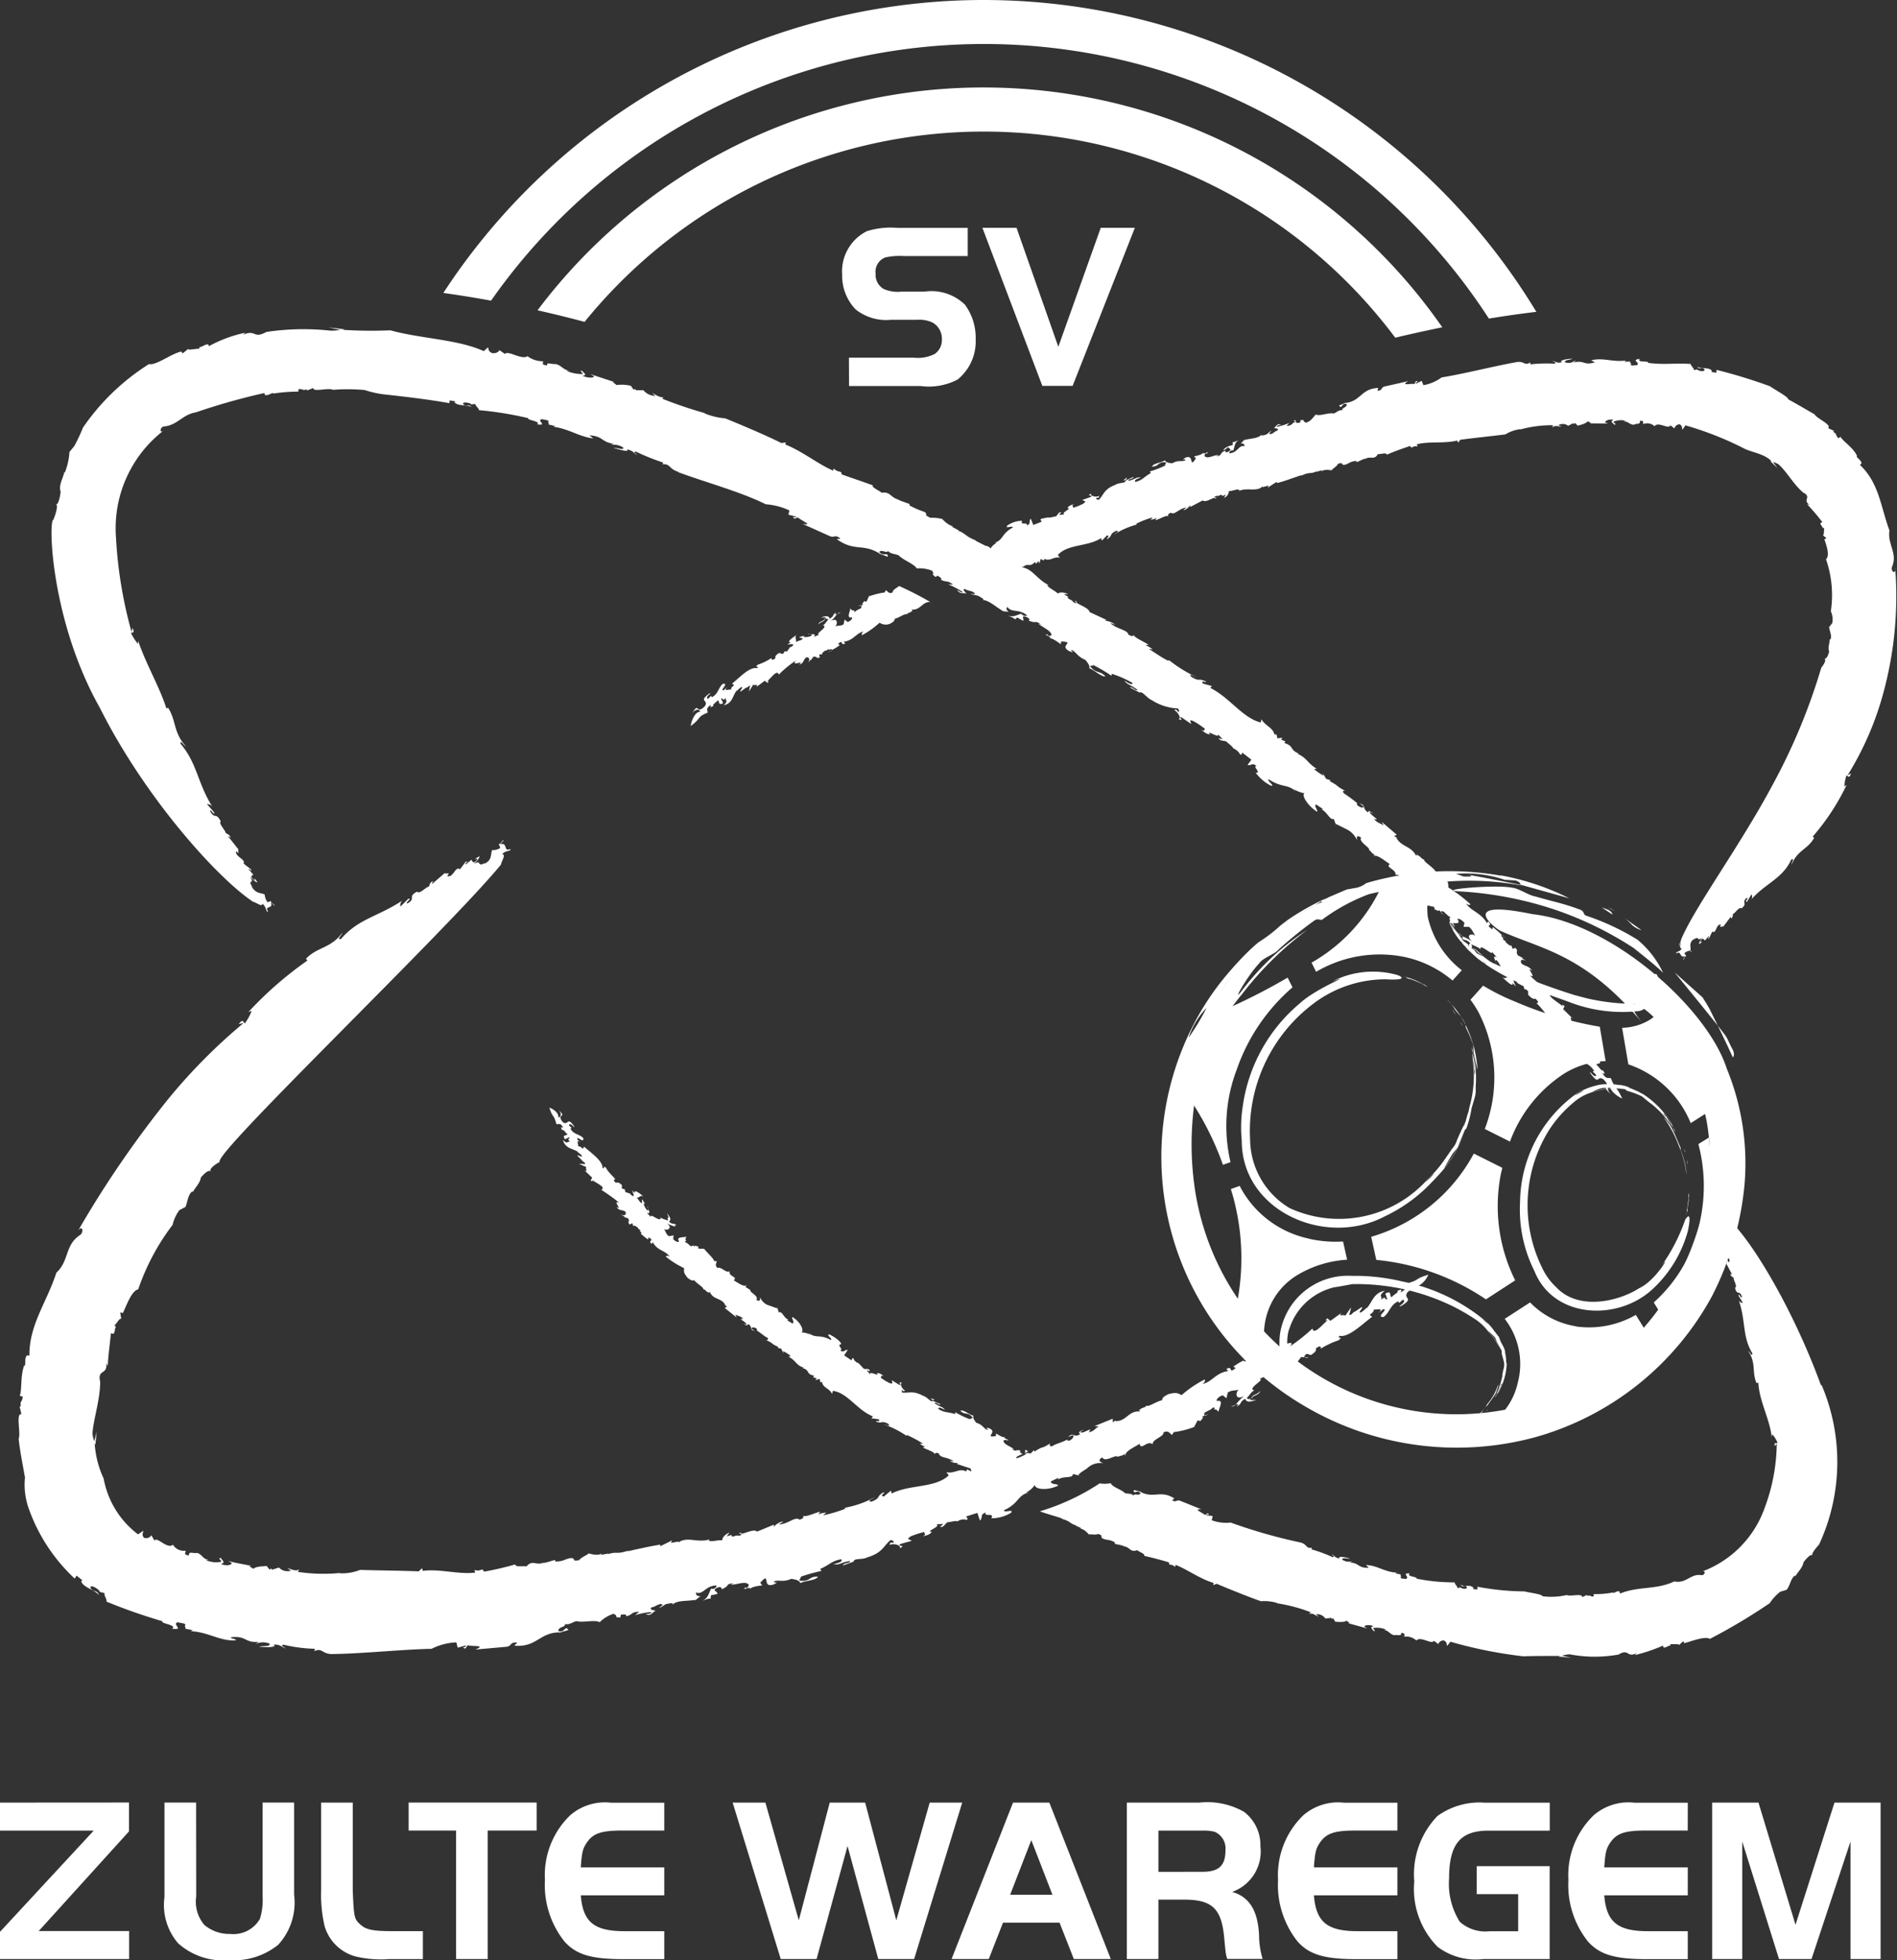 <?xml version="1.0" encoding="UTF-8"?>
<svg xmlns="http://www.w3.org/2000/svg" xmlns:xlink="http://www.w3.org/1999/xlink" width="88.223" height="91.126" viewBox="0 0 88.223 91.126">
  <rect x="0" y="0" width="88.223" height="91.126" fill="#333333" stroke="none"/>
  <defs>
    <clipPath id="clip-path">
      <rect id="Rectangle_45" data-name="Rectangle 45" width="87.59" height="91.126" fill="#fff"></rect>
    </clipPath>
  </defs>
  <g id="Group_2015" data-name="Group 2015" transform="translate(-10)">
    <path id="Path_33" data-name="Path 33" d="M0,421.045v1.3H4.36L0,427.052v1.264H6.006v-1.3H1.8l4.2-4.634v-1.341Z" transform="translate(10 -337.245)" fill="#fff"></path>
    <g id="Group_59" data-name="Group 59" transform="translate(10.633)">
      <g id="Group_58" data-name="Group 58" clip-path="url(#clip-path)">
        <path id="Path_34" data-name="Path 34" d="M36.747,425.406a1.66,1.66,0,0,0,.383,1.33,1.8,1.8,0,0,0,1.191.414,1.422,1.422,0,0,0,1.389-.7,2.979,2.979,0,0,0,.124-1.047v-4.361H41.3v4.285a2.886,2.886,0,0,1-.746,2.332,3.273,3.273,0,0,1-2.269.709,3.129,3.129,0,0,1-2.382-.786,2.729,2.729,0,0,1-.632-2.147v-4.393h1.471Z" transform="translate(-28.255 -337.245)" fill="#fff"></path>
        <path id="Path_35" data-name="Path 35" d="M73.329,421.044v4.077c.052,1.265.072,1.331.342,1.581s.58.317,1.512.317h1.408v1.3H75.028a5.112,5.112,0,0,1-1.554-.119,2.065,2.065,0,0,1-1.45-1.4,6.383,6.383,0,0,1-.165-1.68v-4.077Z" transform="translate(-57.557 -337.244)" fill="#fff"></path>
        <path id="Path_36" data-name="Path 36" d="M92.305,422.343v-1.3H98.26v1.3H95.981v5.973h-1.47v-5.973Z" transform="translate(-73.934 -337.245)" fill="#fff"></path>
        <path id="Path_37" data-name="Path 37" d="M129.7,422.343h-1.916c-.994,0-1.366.119-1.667.533-.208.3-.248.458-.3,1.178H129.7v1.3h-3.883c.1,1.243.621,1.668,2.03,1.668H129.7v1.3h-1.916c-1.469,0-2.174-.207-2.723-.817a4.215,4.215,0,0,1-.911-2.867,3.867,3.867,0,0,1,1.17-3,2.47,2.47,0,0,1,1.9-.589H129.7Z" transform="translate(-99.44 -337.245)" fill="#fff"></path>
        <path id="Path_38" data-name="Path 38" d="M171.092,426.516l1.439-5.472h1.647l1.449,5.472,1.553-5.472h1.512l-2.236,7.271h-1.668l-1.429-5.254-1.44,5.254h-1.667l-2.236-7.271h1.523Z" transform="translate(-134.576 -337.244)" fill="#fff"></path>
        <path id="Path_39" data-name="Path 39" d="M221.892,425.329h1.968l-.984-2.541Zm.134-4.285h1.689l2.858,7.271h-1.719l-.664-1.69h-2.63l-.662,1.69h-1.73Z" transform="translate(-175.547 -337.244)" fill="#fff"></path>
        <path id="Path_40" data-name="Path 40" d="M263.649,424.26c.757,0,1.057-.294,1.057-1a.839.839,0,0,0-.508-.861,2.143,2.143,0,0,0-.549-.054h-2.061v1.918Zm-2.061,4.055h-1.47v-7.271h3.377a3.442,3.442,0,0,1,2.07.426,1.932,1.932,0,0,1,.766,1.6,1.993,1.993,0,0,1-1.315,2.125c.808.23,1.2.883,1.253,2.017a3.82,3.82,0,0,0,.166,1.1h-1.647a1.764,1.764,0,0,1-.082-.392c-.021-.2-.052-.5-.063-.643-.134-1.32-.569-1.723-1.874-1.723h-1.181Z" transform="translate(-208.347 -337.244)" fill="#fff"></path>
        <path id="Path_41" data-name="Path 41" d="M301,422.343h-1.915c-.994,0-1.367.119-1.668.533-.208.3-.248.458-.3,1.178H301v1.3h-3.883c.1,1.243.621,1.668,2.03,1.668H301v1.3h-1.915c-1.471,0-2.175-.207-2.724-.817a4.22,4.22,0,0,1-.911-2.867,3.867,3.867,0,0,1,1.17-3,2.47,2.47,0,0,1,1.9-.589H301Z" transform="translate(-236.645 -337.245)" fill="#fff"></path>
        <path id="Path_42" data-name="Path 42" d="M333.587,424v4.317H330.5a2.946,2.946,0,0,1-2.122-.566,3.816,3.816,0,0,1-1.088-3.041,3.9,3.9,0,0,1,1.077-3.042,3.333,3.333,0,0,1,2.2-.621h3.024v1.3h-2.848c-1.315,0-1.834.632-1.834,2.223a3.3,3.3,0,0,0,.5,2.017,1.79,1.79,0,0,0,1.387.437h1.326V425.3h-1.927V424Z" transform="translate(-262.15 -337.244)" fill="#fff"></path>
        <path id="Path_43" data-name="Path 43" d="M368.849,422.343h-1.916c-.994,0-1.367.119-1.667.533-.207.3-.248.458-.3,1.178h3.884v1.3h-3.884c.1,1.243.621,1.668,2.03,1.668h1.854v1.3h-1.916c-1.47,0-2.175-.207-2.723-.817a4.215,4.215,0,0,1-.912-2.867,3.867,3.867,0,0,1,1.171-3,2.467,2.467,0,0,1,1.895-.589h2.486Z" transform="translate(-290.991 -337.245)" fill="#fff"></path>
        <path id="Path_44" data-name="Path 44" d="M400.786,426.725l1.812-5.68h2.145v7.271h-1.4v-5.461l-1.812,5.461h-1.513l-1.708-5.461v5.461h-1.4v-7.271h2.154Z" transform="translate(-317.916 -337.245)" fill="#fff"></path>
        <path id="Path_45" data-name="Path 45" d="M142.429,20.433a25.967,25.967,0,0,0-20,10.349c.712.161,1.44.338,2.189.538a23.9,23.9,0,0,1,37.7.736q1.092-.26,2.188-.484a25.992,25.992,0,0,0-22.077-11.138" transform="translate(-98.063 -16.357)" fill="#fff"></path>
        <path id="Path_46" data-name="Path 46" d="M124.684.013a30.036,30.036,0,0,0-24.271,13.607c.717.1,1.455.217,2.22.358a27.983,27.983,0,0,1,46.405.834q1.111-.184,2.207-.314A30.06,30.06,0,0,0,124.684.013" transform="translate(-80.428 -0.001)" fill="#fff"></path>
        <path id="Path_47" data-name="Path 47" d="M193.915,59.254h3.013a1.747,1.747,0,0,0,.982-.176.791.791,0,0,0,.328-.672.862.862,0,0,0-.428-.782,1.452,1.452,0,0,0-.713-.132h-1.219a2.278,2.278,0,0,1-1.655-.485A2.252,2.252,0,0,1,193.6,55.4a2.089,2.089,0,0,1,1.15-2.027,3.731,3.731,0,0,1,1.417-.154h3.272v1.311h-2.955a3.068,3.068,0,0,0-.883.066.708.708,0,0,0-.445.749.762.762,0,0,0,.376.716,1.65,1.65,0,0,0,.833.122h1.061a2.241,2.241,0,0,1,1.883.606,2.588,2.588,0,0,1,.5,1.609,2.271,2.271,0,0,1-.843,1.873,2.884,2.884,0,0,1-1.725.3h-3.321Z" transform="translate(-155.067 -42.626)" fill="#fff"></path>
        <path id="Path_48" data-name="Path 48" d="M230.574,60.564h-1.409l-2.786-7.347h1.587l1.943,5.53,1.972-5.53h1.586Z" transform="translate(-181.323 -42.625)" fill="#fff"></path>
        <path id="Path_49" data-name="Path 49" d="M174.313,93.3l-.059.052Zm2.947-3.156.09-.075Zm2.3,1.194.088-.072Zm30.45-1.323v0l-.018-.01Zm-31.479-.722-.179.142.141-.035Zm.524,2.188-.061.006Zm7.285-4.858c-.106.057,0,.059.066.072Zm27.925,6.884c.034.3-.2.191-.164-.036.293-.662-.213-1.045-.11-1.715-.407-1.084-.475-2.2-1.372-3.045l.077-.073c-.048-.174-.133-.174-.235-.321l.026-.014c-.172-.4-.656-.678-.77-.9l-.1.068c-.173-.177-.021-.16-.244-.3l.048-.037-.283-.137c.182-.162-.534-.445-.631-.639-.285-.16-.806-.473-1.217-.691-.025-.134-.546-.4-.858-.615a24.932,24.932,0,0,0-2.48-.76l-.016.134-.223-.039.018-.056c-.141-.185-.521-.062-.682-.193.092.144.151.053.28.083.17.1-.029.19-.262.075l.01-.028-.179.035c0-.11-.144-.185-.148-.286-.738-.053-1.252.051-1.994-.053.083-.114-.536.013-.376-.185-.452.062.068.167-.145.3-.123-.008-.256.045-.274-.032.059-.046-.1-.127,0-.142l-.3.007.071-.055c-.611.087-1.078-.153-1.615-.007l.176.089c-.536.168-.482-.115-.985.009l.1-.1c-.163.075-.227.166-.5.095-.057-.118.222-.108.346-.167-.186-.006-.648.06-.5.161-.217.058-.3-.04-.424-.061,0,.029.21.061.087.128a6.819,6.819,0,0,0-1.128.031v-.09c-.276.184-.276-.091-.672-.008-1.063.191-2.415.538-3.455.707a1.987,1.987,0,0,1-.846.359l-.079-.2-.256.126c-.126-.037.2-.085-.012-.118l-.076.149c-.037-.068-.713.109-.285-.142l-1.063.238c-.239.046-.1.2-.369.206l.043-.129c-.814.031-.8.617-1.537.7l.054-.042c-.109.087-.343.138-.338.167.146.181.1-.143.349-.079.028.177-.247.163-.2.289-.185-.018-.256.1-.4.152-.279-.047-.612.13-.835.051-.106.089-.194.294-.451.375-.222-.08.008-.14-.261-.117l-.012.11c-.212.044-.189.008-.194-.041-.222.058-.145.187-.443.2l.129-.141a2.437,2.437,0,0,1-.574.178c-.01-.059.105-.088.194-.095-.2-.1-.247.139-.338.15.039.035.243,0,.174.121-.148.025-.259.227-.4.142l.126-.143c-.272.169-.12.172-.469.24V87.3c-.174.192-.489.167-.808.255l.053-.045c-.119.072-.16.183-.23.2.2,0,.157.045.2.135-.289-.087-.3.3-.72.325a.139.139,0,0,1,.185-.129c.08-.207.05-.354.262-.506-.134.084-.3.163-.285.081l0,.168-.228.066c-.007.11.232.1.047.233-.214.128-.175-.116-.189-.035-.3.168-.076.209-.4.262l.109-.066c-.24.013-.528.211-.654.048.018-.054,0-.109.093-.122l.006.028c.2-.215-.189.105-.17-.086.05.093-.264.175-.411.2l.082.1c-.345.5-.05-.23-.494-.033-.264.174.121-.006-.029.134-.2.047-.312-.03-.58.123-.095-.016-.279-.017-.337-.139-.156.114-.549.135-.6.292.336,0,.248-.238.654-.2l-.053.158a4.951,4.951,0,0,1-.707.269l.057.072c-.324.17-.378.329-.722.412-.086-.1.116-.148.254-.209-.247-.013-.227.073-.572.159-.054-.092.226-.076.228-.185l-.354.167-.007-.019c.009.182-.285.091-.49.227-.528.2-.524.451-.764.695-.1-.013-.135-.047-.118-.1.158.022.113-.025.141-.086-.17.086-.452-.009-.378-.113-.266.155.135.046-.018.164l-.391.138c.08.065.223.031.047.172a2.672,2.672,0,0,1-.468.191c.014-.053-.119-.1.046-.16-.118.013-.285.077-.316.183.27-.022-.364.233-.134.288l-.268.022c.054-.021.038-.077.124-.095-.118-.1-.18.116-.26.163-.094.008-.318.086-.356.046l-.319.063c-.1.071.025.086.008.141l-.386.149-.115-.29c-.118.127.035.226-.186.313.068-.186-.331.02-.218-.218a1.236,1.236,0,0,0-.7.232c-.078.159.238-.03.27.084-.536.275-.437.589-.863.71l.117-.016c-.225.169-.2.147-.306.3.006-.1-.168-.166-.4-.149.636.376,1.353.784,1.8,1.033l.131-.094-.037.079c.281-.272.315.035.589-.267l.038.085.133-.119.034.114.057-.216.144.071.037-.078c.253.137.42-.119.711-.053l-.094-.123c.456-.517,1.374-.376,2.015-.785l.032.116.237-.242c.189.027-.055.13.013.168.285-.18.068-.211.413-.382.211,0-.034.107-.1.178a3.722,3.722,0,0,1,1.048-.465l-.007-.045a4.211,4.211,0,0,1,.766-.293l-.105.117c.093-.027.229-.035.285-.114l-.058.129c.2-.049.532-.27.617-.174-.04-.034-.062-.121.106-.174.152.137.423-.235.719-.239l-.152.113c.148,0,.237-.125.337-.221l-.011.082.584-.308c.152.14.577-.224.577-.085.224-.068-.209-.014.063-.127.1.046.243-.12.268-.005l-.025.023.192-.074-.087.151a.361.361,0,0,0,.23-.319c.18.008.389-.119.494-.045l-.049.047c.436-.192.844.068,1.137-.233l-.02.053.281-.078-.041.1.421-.273.011.059c.311-.072.776-.251,1.167-.378l-.05.045c.4-.21.429-.064.725-.217l-.027.034.283-.084-.048.074c.177-.182.643-.011.485-.078.1-.089.289-.212.3-.291.307-.091.1.051.3.05.225-.05.238-.16.556-.186l.009.059c.14-.046.218-.11.413-.168l-.052.042c.293-.2.444.067.636-.249.147.011.395-.09.411.028.384-.168.691-.27,1.082-.406.105.174.085-.032.349.023l-.037-.1c.564-.149,1.268-.024,1.884-.176l.039.1.1-.135c.683-.091,1.562-.181,2.1-.25a1.719,1.719,0,0,1,.706-.244l-.027.018a5.615,5.615,0,0,1,1.533-.2l-.031.106c.116-.127.312-.035.425-.043l-.141-.066a.4.4,0,0,1,.452.031l.231-.122.047.042.039-.057.133.133c.058-.031.369-.077.463-.211.025.046.25.072.079.1l.871.008-.137-.043c-.019-.105.244-.182.377-.122-.176.078-.013.146.059.226.118-.054-.1-.1-.039-.151a.9.9,0,0,1,.538-.042l-.089.039c.2-.033.288.152.483.149.18-.079.308,0,.281-.179.259-.029.092.125.174.144a.487.487,0,0,1,.509.107c.161-.246.659.169.735-.046l.189.147a.246.246,0,0,1,.243-.191c.148.08.095.178.132.248l.137-.2a15.031,15.031,0,0,1,2.764,1.093c.349.164.923.235,1.239.574l-.057-.006.326.316-.2-.276a1.093,1.093,0,0,1,.26.113c.389.344.687.923,1.15,1.315.412.2-.059.342.288.56l-.11-.021a9.559,9.559,0,0,1,.712.836c-.252.042.113.257-.024.267h.109c-.029.112.008.338-.071.328l.174.148-.1.045c.079.236.277.757.077.931a5.094,5.094,0,0,1,.225,2.422.885.885,0,0,1,.066.547l-.147.187c.019.192.152.417.055.583l-.03-.024c.012.2-.1.37-.023.57-.046.212-.148.406-.25.318.2.062-.115.441-.115.438a28.051,28.051,0,0,1-2.288,5.491c-1.511,2.826-3.668,5.743-4.24,7.172.011.141-.114.388.042.392-.108.183-.3.135-.255.233.237-.168.14.245.414.119l-.1.152c.028.076.1-.239.169-.118l-.11-.165a.432.432,0,0,1,.283-.12c.034-.153-.105-.388.194-.56l-.051.076c.167-.2.2-.043.259-.064l-.039.044.218-.107c-.158.086-.225.4-.136.28.246-.2-.091.032.047-.163.089-.117.141-.021.182.023l.168-.205c.062.064-.118.13.02.107l.149-.314c.216.1.153-.346.409-.333-.11.223.071.031.1.106l.36-.475,0,.089c.119-.048.072-.178.11-.225.082,0,.276-.348.381-.244.329-.257-.042-.248.256-.494.105.018-.165.249.011.174l.2-.334a.215.215,0,0,1-.026.256c.7-.793,1.461-.972,1.879-1.877.167-.058.008.123.014.245.259-.681.757-.71,1.048-1.253l-.068-.055A10.564,10.564,0,0,0,212,103.583l-.109.078a2.117,2.117,0,0,1,.1-.515c.051-.005.131.185.207-.092l-.156.086a14.282,14.282,0,0,0,1.629-3.7,17.106,17.106,0,0,0,.588-5.936M186.4,86.7v0l.005,0Zm-3.162,1.152,0,0h0Zm0,0a.422.422,0,0,0-.233.18.4.4,0,0,0,.233-.18m26.942,2.705-.082-.085ZM178.488,89.4l0,.009V89.4Zm-17.737,9.806.072-.091Zm1.7-1.842.137.011Zm2.011-1.455.056-.055-.08.029Zm-.278.222c.064-.122.315-.157.278-.222-.1.07-.28.1-.278.222m.63,1.209v-.016l-.241.124Zm39.5,13.473a.7.7,0,0,0-.124.3ZM165.051,95.642l.172-.073a.24.24,0,0,0-.172.073m4.463-.464.013-.006-.016-.01Zm35.293,16.132-.046,0-.029.061ZM169.378,95.14l.039-.034-.006-.005Zm-2.867-.314.019-.005.024-.048Zm2.882.264a14.575,14.575,0,0,0-1.454-.747l-.01,0c-.117.1-.311.177-.291.291-.184.1-.246-.066-.32-.1l-.055.106a3.481,3.481,0,0,0-.734.182l-.117.25-.106-.031c-.012.055-.16.162-.033.165l-.109.047c.077.167-.124.121-.3.3l-.036-.091c-.1.053-.1-.055-.191-.078.1,0-.219.487.1.412.055.057-.082.19-.2.214l-.14-.111-.041.217c-.149.1-.267.048-.4.1.125-.081.142-.441-.2-.248a1.59,1.59,0,0,0,.292-.326c-.075.031-.118.036-.04-.085-.245.187-.042.138-.3.3-.056-.138-.153-.138-.408-.055h.225l-.013.053.143.031c-.053.027-.216.33-.3.274.374.056-.375.41-.14.438l-.242.11c.165-.22-.248-.058-.263-.165-.062.081.226,0,.144.108a.608.608,0,0,1-.364.056l.042-.056-.235.059c.005.083.256,0,.09.136l-.252.09c.037-.139-.094-.219.05-.334-.126.087-.533.345-.293.367l-.16.086c.13,0,.46-.067.158.132l-.012-.026-.16.224-.133-.01c.021.031.005.079-.076.124l-.153-.05c-.231.142-.171.2-.178.252-.124.09-.188.094-.173-.018a2.7,2.7,0,0,1-.646.315c-.2.2.066-.005-.016.167-.348-.1-.826.431-1.183.717.233.111-.088.091-.034.306.037-.121-.453.131-.169-.172l-.183.173c-.21.009.271-.33-.034-.306-.223.184-.213.49-.526.631-.016-.2-.166.2-.217.02.018-.1.1-.135.17-.207l-.065.013c-.521.394-.02.267-.194.575-.27.286-.317.129-.388.092-.066,0-.2.217-.247.353.109-.331.406-.312.4-.17-.265-.008-.432.542-.427.656.529-.393.261-.408.784-.618.007-.088-.115-.2.157-.363-.086.192.07.058.126.042-.106-.037.133-.167.18-.249.112.009,0,.275.258.122l-.1-.207c.113-.046.063.157.225-.036-.034.172.142.116-.1.347.429-.09.406-.461.618-.7l-.02.085c.02-.085.121-.151.188-.213.2-.074-.074.174,0,.193l.265-.192.016.01.166-.11a1.845,1.845,0,0,0-.051.281l.194-.322c.01.081.3-.055.131.127l.406-.3.118.1c.087-.087.074-.114-.058-.053.163-.061.508-.628.587-.33a4.792,4.792,0,0,1,.794-.652c-.247.306.453-.063.149.189.231-.06.189-.223.331-.336.176-.03.186.136.056.274l.15-.167.011.026.118-.167c.21-.027.109.109.3.029l-.027-.137.16,0c-.076-.028.018-.11.141-.191l.012.028.145-.109c-.117.156.156-.054.13.067a2.2,2.2,0,0,0,.37-.226l-.084-.056c.279-.243.077.111.337-.024l-.065-.082c.451-.048.587-.42.915-.468-.147.105-.05.19-.061.163a3.934,3.934,0,0,0,.809-.577.5.5,0,0,0,.485.049c.182-.1.2-.127.225-.235.206-.037.5-.282.562-.188,0-.1.171-.066.236-.18l.041.028-.061-.085c.408.047.482-.359.867-.354m-3.363.218.136-.057-.009-.023Z" transform="translate(-126.752 -67.097)" fill="#fff"></path>
        <path id="Path_50" data-name="Path 50" d="M399.846,283.876a.766.766,0,0,0-.238-.232Z" transform="translate(-320.075 -227.191)" fill="#fff"></path>
        <path id="Path_51" data-name="Path 51" d="M397.481,285.383l-.022-.078Z" transform="translate(-318.353 -228.521)" fill="#fff"></path>
        <path id="Path_52" data-name="Path 52" d="M397.57,285.7l.026.09.021-.042Z" transform="translate(-318.442 -228.837)" fill="#fff"></path>
        <path id="Path_53" data-name="Path 53" d="M399.075,283.113l-.133-.132Z" transform="translate(-319.541 -226.66)" fill="#fff"></path>
        <path id="Path_54" data-name="Path 54" d="M214.744,327.055l0,.006.006,0Z" transform="translate(-172.002 -261.962)" fill="#fff"></path>
        <path id="Path_55" data-name="Path 55" d="M219.59,329.5l.052.062Z" transform="translate(-175.885 -263.921)" fill="#fff"></path>
        <path id="Path_56" data-name="Path 56" d="M214.191,326.639l.112.083.1-.039Z" transform="translate(-171.561 -261.628)" fill="#fff"></path>
        <path id="Path_57" data-name="Path 57" d="M208.157,324.744l.113.023Z" transform="translate(-166.728 -260.111)" fill="#fff"></path>
        <path id="Path_58" data-name="Path 58" d="M336.086,235.707l.192.284-.085-.15Z" transform="translate(-269.195 -188.794)" fill="#fff"></path>
        <path id="Path_59" data-name="Path 59" d="M337.95,238.451l.03.053.021.047Z" transform="translate(-270.689 -190.993)" fill="#fff"></path>
        <path id="Path_60" data-name="Path 60" d="M338.686,240.06l-.114-.283Z" transform="translate(-271.187 -192.055)" fill="#fff"></path>
        <path id="Path_61" data-name="Path 61" d="M338.227,238.954l-.018,0v0l.072.164Z" transform="translate(-270.895 -191.396)" fill="#fff"></path>
        <path id="Path_62" data-name="Path 62" d="M338.166,238.517l-.034-.109Z" transform="translate(-270.834 -190.958)" fill="#fff"></path>
        <path id="Path_63" data-name="Path 63" d="M335.744,234.575c.027.056-.017.059.037.17a6.448,6.448,0,0,1,.315.741c.029.123.014.324.04.441.065.279.211,1.014.156.58a5.239,5.239,0,0,0-.407-1.621,4.335,4.335,0,0,0-.741-1.21l-.27-.284a1.794,1.794,0,0,1,.338.4c.11.223.395.406.533.778" transform="translate(-268.225 -186.94)" fill="#fff"></path>
        <path id="Path_64" data-name="Path 64" d="M325.466,228.315l.174.046a4.086,4.086,0,0,1,.748.356l-.1-.083c-.14-.082-.161-.08-.042,0a2.751,2.751,0,0,0-.873-.383c.013.017.006.028.089.062" transform="translate(-260.618 -182.824)" fill="#fff"></path>
        <path id="Path_65" data-name="Path 65" d="M324.449,227.949l.18.058-.006-.006-.18-.055Z" transform="translate(-259.87 -182.578)" fill="#fff"></path>
        <path id="Path_66" data-name="Path 66" d="M297.532,231.027a5.33,5.33,0,0,1-.155,2.271l-.032.169-.057.165-.083.311-.043.1v0l.012.011.06-.1-.06.1-.084.153-.126.281.126-.281.072-.168.017-.049-.311.669-.06.141a1.051,1.051,0,0,1-.227.4l-.074.108.018-.018-.031.038-.316.456-.193.314-.1.078-.125.163.215-.178c.113-.071.135-.249.253-.345-.117.1-.14.274-.253.345l-.215.178a4.185,4.185,0,0,1-.417.412,2.869,2.869,0,0,1,.417-.412l.125-.163.1-.078.193-.314a5.436,5.436,0,0,1-.724.825,5.526,5.526,0,0,1-6.431,1.356,3.76,3.76,0,0,1-1.839-3.176,7.408,7.408,0,0,1,2.947-6.332,5.564,5.564,0,0,1,3.335-1.129c1.21.065.639-.177.566-.2a4.173,4.173,0,0,0-2.991.28c1.062-.364-.769.311-1.556,1.048a7.607,7.607,0,0,0-2.647,4.808,6.2,6.2,0,0,0-.042,1.551c-.016,3.266,3.866,5,6.655,3.532a7.281,7.281,0,0,0,1.84-1.245,14.108,14.108,0,0,0,.989-1.052,6.2,6.2,0,0,0,.841-1.492,6.767,6.767,0,0,1-.825,1.454c-.244.363.129-.286.278-.53.06-.105.208-.244.268-.351l.307-.744c.043-.115.075-.086.1-.143a4.986,4.986,0,0,0,.234-.916l.149-.508a1.057,1.057,0,0,0,.044-.32V232.3l-.049.092.033-.35-.033.35.049-.092a5.062,5.062,0,0,0-.144-1.645l0,.008a4.313,4.313,0,0,1,.093.957c.015-.143.026-.126.02.038l-.026.126a6.13,6.13,0,0,0-.059-.833l-.042-.178c-.007-.091.007-.09.015-.11l-.034-.186c0,.138.038.555.038.555" transform="translate(-229.679 -181.802)" fill="#fff"></path>
        <path id="Path_67" data-name="Path 67" d="M337.868,262.8l.06-.141-.263.559a2.533,2.533,0,0,0,.2-.419" transform="translate(-270.461 -210.382)" fill="#fff"></path>
        <path id="Path_68" data-name="Path 68" d="M390.988,271.067l-.056-.283.015.145Z" transform="translate(-313.125 -216.89)" fill="#fff"></path>
        <path id="Path_69" data-name="Path 69" d="M390.6,269.1l-.009-.05-.013-.041Z" transform="translate(-312.841 -215.467)" fill="#fff"></path>
        <path id="Path_70" data-name="Path 70" d="M389.831,267.09l.091.239Z" transform="translate(-312.244 -213.932)" fill="#fff"></path>
        <path id="Path_71" data-name="Path 71" d="M390.328,268.43h.018v0l-.058-.142Z" transform="translate(-312.61 -214.893)" fill="#fff"></path>
        <path id="Path_72" data-name="Path 72" d="M390.488,268.989l0,.095Z" transform="translate(-312.77 -215.453)" fill="#fff"></path>
        <path id="Path_73" data-name="Path 73" d="M386.447,262.616c-.022-.044.021-.045-.022-.134l-.25-.588-.153-.312c-.112-.206-.489-.643-.291-.368a5.343,5.343,0,0,1,.607,1.155,4.931,4.931,0,0,1,.331,1.079l.042.311a2.543,2.543,0,0,0-.048-.421,4.219,4.219,0,0,0-.217-.721" transform="translate(-308.914 -209.155)" fill="#fff"></path>
        <path id="Path_74" data-name="Path 74" d="M390.987,279.432l0-.15a2.985,2.985,0,0,0,.076-.685l-.024.1c-.014.133,0,.149.019.032l-.113.784Z" transform="translate(-313.14 -223.148)" fill="#fff"></path>
        <path id="Path_75" data-name="Path 75" d="M390.861,283.36l.018-.154-.006.005-.012.153Z" transform="translate(-313.069 -226.84)" fill="#fff"></path>
        <path id="Path_76" data-name="Path 76" d="M359.043,255.025a4.225,4.225,0,0,0-1.305-1.352l-.127-.065-.125-.068-.246-.107-.087-.033h0l-.013.014.081.05-.081-.05-.125-.067-.247-.065.247.065.14.054.042.013a1.472,1.472,0,0,0-.585-.173l-.125-.016a2.471,2.471,0,0,0-.385-.028l-.108.009.019,0h-.04a1.849,1.849,0,0,0-.457.069l-.287.115-.106.011-.145.1.221-.061c.1-.011.2-.109.332-.107-.128,0-.23.1-.332.107l-.221.061-.426.228a.923.923,0,0,1,.426-.228l.145-.1.106-.011.287-.115a3.378,3.378,0,0,0-.853.347,6.292,6.292,0,0,0-2.657,5.073,6.358,6.358,0,0,0,.671,3.2c.874,2.193,3.826,2.348,5.465.863a5.746,5.746,0,0,0,1.671-2.735c.218-1.069-.107-.553-.126-.515a8.565,8.565,0,0,1-1.112,2.154c.531-.715-.238.67-1.023,1.024-.945.614-2.825,1.068-3.863-.042a2.921,2.921,0,0,1-.67-.933,6.6,6.6,0,0,1,.353-6.4,5.708,5.708,0,0,1,1.128-1.261,2.313,2.313,0,0,1,.962-.5,2.6,2.6,0,0,1,1.265-.091,2.389,2.389,0,0,0-1.239.073c-.313.117.2-.159.428-.153l.338-.006.612.061c.091.028.068.064.114.078a3.976,3.976,0,0,1,.69.257l.324.264.2.151.125.111-.019-.089.177.22-.177-.22.019.089a4.078,4.078,0,0,1,.832,1.027l0-.008c-.146-.213-.232-.46-.4-.672.071.093.05.089-.04-.01l-.05-.089a1.424,1.424,0,0,1,.388.561l.088.123.015.087.08.132c-.036-.1-.185-.413-.185-.413" transform="translate(-281.947 -202.803)" fill="#fff"></path>
        <path id="Path_77" data-name="Path 77" d="M375.645,253.558l.116.047a1.239,1.239,0,0,0-.488-.139c.082.043.237.023.372.092" transform="translate(-300.583 -203.019)" fill="#fff"></path>
        <path id="Path_78" data-name="Path 78" d="M334.671,210.9l-.037.138.028-.067Z" transform="translate(-268.032 -168.922)" fill="#fff"></path>
        <path id="Path_79" data-name="Path 79" d="M334.6,212.271l0,.026,0,.021Z" transform="translate(-268 -170.023)" fill="#fff"></path>
        <path id="Path_80" data-name="Path 80" d="M334.624,213.017l0-.13Z" transform="translate(-268.022 -170.516)" fill="#fff"></path>
        <path id="Path_81" data-name="Path 81" d="M334.626,212.513l-.02,0h0l0,.075Z" transform="translate(-268.01 -170.214)" fill="#fff"></path>
        <path id="Path_82" data-name="Path 82" d="M334.705,212.347l.015-.046Z" transform="translate(-268.089 -170.047)" fill="#fff"></path>
        <path id="Path_83" data-name="Path 83" d="M335.287,210.661l-.03.063c0,.1.074.186.092.284l.027.165c.059.1.228.318.156.174a2.344,2.344,0,0,1-.234-.568,1.411,1.411,0,0,1,0-.509l.049-.14-.079.186c-.056.087.015.21.015.345" transform="translate(-268.526 -168.307)" fill="#fff"></path>
        <path id="Path_84" data-name="Path 84" d="M335.484,215.069a3.513,3.513,0,0,0,.489.777l.055.044.035.06.084.1.033.033h0l.014-.011-.02-.043.02.043.037.06.088.087-.088-.087-.053-.048-.017-.015.2.213.049.039.134.128.039.036-.005-.009.012.015.167.15.134.066.029.045.08.031-.068-.091-.142-.095.142.095.068.091.18.151a.458.458,0,0,1-.18-.151l-.08-.031-.029-.045-.134-.066.356.263a10.871,10.871,0,0,0,2.566,1.267c.5.213,1,.367,1.482.551a6.841,6.841,0,0,0,3.043.377c.591-.026.962-1.025.964-1.38-.022-.582-.226-.268-.237-.256-.178.275-.1.584-.487,1.016.276-.278-.072.366-.543.274a9.74,9.74,0,0,1-2.064-.256l-.565-.149a30.28,30.28,0,0,1-3.127-1.17c-.263-.153-.527-.243-.756-.366-.161-.1-.314-.236-.441-.323l-.512-.4c.175.138.3.243.5.393.137.093-.132-.02-.216-.092l-.108-.132-.251-.181-.024-.068c-.1-.1-.222-.154-.278-.235l-.114-.169-.065-.1-.051-.061-.019.055-.065-.12.065.12.019-.055a2.476,2.476,0,0,1-.359-.532l0,.005.14.353.028,0,0,.054a.873.873,0,0,1-.139-.3l-.044-.059.011-.048-.023-.07Z" transform="translate(-268.683 -172.09)" fill="#fff"></path>
        <path id="Path_85" data-name="Path 85" d="M339.229,221.124l-.044-.043.171.178Z" transform="translate(-271.677 -177.08)" fill="#fff"></path>
        <path id="Path_86" data-name="Path 86" d="M342.5,330.684l.167-.126-.094.054Z" transform="translate(-274.33 -264.768)" fill="#fff"></path>
        <path id="Path_87" data-name="Path 87" d="M343.98,329.613l.023-.028.019-.028Z" transform="translate(-275.518 -263.966)" fill="#fff"></path>
        <path id="Path_88" data-name="Path 88" d="M344.634,328.4l-.117.143Z" transform="translate(-275.948 -263.035)" fill="#fff"></path>
        <path id="Path_89" data-name="Path 89" d="M344.144,329.189l.009.013h0l.065-.088Z" transform="translate(-275.65 -263.611)" fill="#fff"></path>
        <path id="Path_90" data-name="Path 90" d="M343.931,329.487l-.053.041Z" transform="translate(-275.437 -263.91)" fill="#fff"></path>
        <path id="Path_91" data-name="Path 91" d="M341.485,324.487l.083-.056.267-.371.134-.207c.064-.156.193-.553.088-.331a2.514,2.514,0,0,1-.462.807,2.436,2.436,0,0,1-.522.613l-.183.133.254-.17c.133-.068.215-.234.342-.417" transform="translate(-273.042 -259.079)" fill="#fff"></path>
        <path id="Path_92" data-name="Path 92" d="M305.885,303.362a2.866,2.866,0,0,0,.37-1.3l-.027-.1v-.1l-.022-.192-.012-.068h-.018l0,.069,0-.069,0-.105-.07-.169.07.169.02.105.009.031a1.1,1.1,0,0,0-.132-.417l-.042-.083a1.032,1.032,0,0,1-.11-.256l-.034-.071.006.013-.014-.024-.207-.264-.156-.157-.032-.072-.094-.081.08.151c.029.07.135.1.16.194-.025-.092-.131-.124-.16-.194l-.08-.151-.255-.239a.974.974,0,0,1,.255.239l.094.081.032.072.156.157a2.408,2.408,0,0,0-.445-.49,8.648,8.648,0,0,0-3.828-1.806,9.471,9.471,0,0,0-2.352-.261,3.192,3.192,0,0,0-3.332,2.684,3.693,3.693,0,0,0,.461,2.3c.455.663.395.2.391.166a6.021,6.021,0,0,1-.441-1.677c.039.634-.212-.465.028-1.033a2.885,2.885,0,0,1,2.085-1.909c.259-.034.528-.091.835-.146a10.183,10.183,0,0,1,4.734,1.059,9.584,9.584,0,0,1,1.064.628,2.525,2.525,0,0,1,.561.562,2.928,2.928,0,0,1,.508.776,2.387,2.387,0,0,0-.488-.763c-.154-.187.144.1.259.217l.095.226.214.39,0,.1c.034.208.11.369.118.509a.725.725,0,0,1-.044.29l-.036.175-.009.119.051-.043-.05.194.05-.194-.051.043a3.709,3.709,0,0,1-.311.9l.006,0,.267-.5c-.046.072-.053.058-.012-.03l.051-.059a1.906,1.906,0,0,1-.221.443l-.033.1-.052.04-.045.1Z" transform="translate(-236.817 -238.662)" fill="#fff"></path>
        <path id="Path_93" data-name="Path 93" d="M348.077,314.608l.016.09a1,1,0,0,0-.117-.347,1.485,1.485,0,0,0,.1.257" transform="translate(-278.719 -251.786)" fill="#fff"></path>
        <path id="Path_94" data-name="Path 94" d="M377.21,215.007l-.792-.564a2.712,2.712,0,0,1,.363.334,1.166,1.166,0,0,0,.428.23" transform="translate(-301.5 -171.763)" fill="#fff"></path>
        <path id="Path_95" data-name="Path 95" d="M372.826,212.143l-.183-.1-.167-.064Z" transform="translate(-298.342 -169.791)" fill="#fff"></path>
        <path id="Path_96" data-name="Path 96" d="M370.877,211.82c.1.086.485.1.544.358Z" transform="translate(-297.062 -169.662)" fill="#fff"></path>
        <path id="Path_97" data-name="Path 97" d="M342.573,208.41c-.149-.052-.032-.214-.345-.3-.71-.266-1.349-.39-2.017-.589-.315-.051-.757-.381-1.082-.406-.763-.156-3.582.1-2.466.171a17.014,17.014,0,0,1,4.411.833,16.168,16.168,0,0,1,3.717,1.8c.279.223,1.15.91,1.375,1.162a4.471,4.471,0,0,0-1.193-1.546,11.354,11.354,0,0,0-2.4-1.122" transform="translate(-269.451 -165.849)" fill="#fff"></path>
        <path id="Path_98" data-name="Path 98" d="M390.86,230.777c-.089-.143-.3-.62-.31-.617-.036-.121-2.185-2.733-2.411-3.013l1.295,1.156c.248.369.449.777.269.419.44.9.781,1.574,1.144,2.378.026-.072.087-.082.012-.323" transform="translate(-310.888 -181.938)" fill="#fff"></path>
        <path id="Path_99" data-name="Path 99" d="M283.914,203.724a13.771,13.771,0,0,0-6.261.345,1.134,1.134,0,0,1-.431.211l-.478.086-.816.35-.282.143-.007,0c-.141.088-.083.1.022.08l.314-.063c-.059.008-.207.047-.314.063a2.114,2.114,0,0,0-.443.179c-.232.147-.47.29-.731.426a6.811,6.811,0,0,1,.731-.426l.428-.263.126-.076a12.271,12.271,0,0,0-1.768,1l-.339.259a6.754,6.754,0,0,1-1.021.78l-.278.236.063-.034-.109.08a15.1,15.1,0,0,0-1.062,1.124l-.534.874s-.181.157-.271.237a2.3,2.3,0,0,1-.225.533c.2-.2.391-.375.546-.548.25-.238.3-.725.691-.936-.387.211-.441.7-.691.936-.155.173-.347.348-.546.548a11.224,11.224,0,0,1-.838,1.391,3.677,3.677,0,0,1,.838-1.391,2.3,2.3,0,0,0,.225-.533c.09-.08.271-.237.271-.237l.534-.874a12.531,12.531,0,0,0-1.706,2.557,13.4,13.4,0,0,0,5.125,17.536,13.935,13.935,0,0,0,10.846,1.508,13.5,13.5,0,0,0,8.209-6.552,14.281,14.281,0,0,0,1.506-5.105,11.578,11.578,0,0,0-.82-5.48c-.911-2.836-5.37-6.774-9.042-7.177-3.72-.769-1.545.791-1.452.791,1.949.871,3.909,1.07,6.635,4.342-1.88-2.232,1.731-.381,2.748,3.768,1.1,3.618-.723,9.431-4.694,12.027a14.579,14.579,0,0,1-3.6,1.906,12.292,12.292,0,0,1-15.4-10.613,14.06,14.06,0,0,1,.464-5.4,10.45,10.45,0,0,1,1.794-3.092,15.474,15.474,0,0,1,3.044-3,11.849,11.849,0,0,0-2.979,2.742c-.657.88.2-.626.73-1.171.177-.277.719-.42.918-.661a18.625,18.625,0,0,1,1.6-1.3c.255-.2.319-.006.443-.1a8.9,8.9,0,0,1,2.146-1.165,13.052,13.052,0,0,1,1.35-.252c.27-.055.543-.058.826-.109l.54-.123a.47.47,0,0,1-.268-.173,7.4,7.4,0,0,1,.93.011,7.4,7.4,0,0,0-.93-.011.47.47,0,0,0,.268.173,13.5,13.5,0,0,1,4.365.074l-.016-.021c-.845-.173-1.667-.336-2.557-.494.388.073.331.123-.109.1l-.335-.123a5.721,5.721,0,0,1,2.255.278l.5.031c.234.079.208.141.246.2l2.26.63a11.79,11.79,0,0,0-3.18-1.065" transform="translate(-214.747 -163.015)" fill="#fff"></path>
        <path id="Path_100" data-name="Path 100" d="M299.261,210.7l.361-.221a15.014,15.014,0,0,0-1.472.853,7.171,7.171,0,0,0,1.111-.633" transform="translate(-238.81 -168.588)" fill="#fff"></path>
        <path id="Path_101" data-name="Path 101" d="M292.315,226.823a3.81,3.81,0,0,1-2.147-1.112l-1.18.764a3.418,3.418,0,0,1,.6,3,3.147,3.147,0,0,1-.922,1.6,12.909,12.909,0,0,0,5.41-2.68,13.276,13.276,0,0,0,1.461-1.374l-.451-.731a4.369,4.369,0,0,1-2.775.54m-12.431-4.085a4.723,4.723,0,0,1-3.172-2.362l-.041-.089-.415.147a10.829,10.829,0,0,1,.117,6.03,10.931,10.931,0,0,0,1.54,1.7,3.608,3.608,0,0,1-.093-1.356,3.215,3.215,0,0,1,1.434-2.318,5.087,5.087,0,0,1,2.409-.771l-.189-.847a5.622,5.622,0,0,1-1.591-.129m18.6-4.7-.484.3a7.642,7.642,0,0,1,.109,3.423,6.848,6.848,0,0,1-2.184,3.939l.307.5a11.7,11.7,0,0,0,2.252-8.165m-9.654,1.622.051-.215-1.325-.663a7.941,7.941,0,0,1-4.772,3.87l.236,1.073a10.993,10.993,0,0,1,5.1,1.835l1.36-.883a7.735,7.735,0,0,1-.651-5.018m8.82-2.295.7-.447a14.2,14.2,0,0,0-2.057-4.921,1.82,1.82,0,0,1-.494.53,2.564,2.564,0,0,1-1.345.409l.29,1.7a4.793,4.793,0,0,1,2.9,2.731m-9.576.273v0l1.17.587a6.413,6.413,0,0,1,2.489-3.141,3.873,3.873,0,0,1,1.961-.6l-.273-1.6a17.128,17.128,0,0,1-3.943-1.169,10.188,10.188,0,0,1-1.482-.74l-.589.655a5.359,5.359,0,0,1,.385.6,6.645,6.645,0,0,1,.282,5.406m-11.543-2.741a8.869,8.869,0,0,1,2.6-3.841l-.227-.452a28.381,28.381,0,0,1-2.8,1.436,17.554,17.554,0,0,0-1.1,1.9c-.248.564-.609,1.609-.783,2.115a13.416,13.416,0,0,1,1.674,3.252l.353-.124a7.35,7.35,0,0,1,.284-4.29m7.877-5.235a5.123,5.123,0,0,1,2.165,1.081l.43-.478a4.316,4.316,0,0,1-1.582-2.483,4.371,4.371,0,0,1,.123-1.575l-2.35.319a7.856,7.856,0,0,1-3.178,3.386l.212.426a5.816,5.816,0,0,1,4.181-.676" transform="translate(-219.642 -165.164)" fill="#fff"></path>
        <path id="Path_102" data-name="Path 102" d="M347.863,218.415h-.016c.054.058.135.125.249.252Z" transform="translate(-278.616 -174.944)" fill="#fff"></path>
        <path id="Path_103" data-name="Path 103" d="M353.087,231.292l-.045-.155Z" transform="translate(-282.777 -185.134)" fill="#fff"></path>
        <path id="Path_104" data-name="Path 104" d="M371.374,249.811l0-.022Z" transform="translate(-297.46 -200.074)" fill="#fff"></path>
        <path id="Path_105" data-name="Path 105" d="M365.6,240.928l-.116-.088Z" transform="translate(-292.745 -192.906)" fill="#fff"></path>
        <path id="Path_106" data-name="Path 106" d="M365.185,240.636l.06.041Z" transform="translate(-292.503 -192.743)" fill="#fff"></path>
        <path id="Path_107" data-name="Path 107" d="M341.711,221.9c-.16-.047-.318-.313-.365-.261.12.1.242.285.365.261" transform="translate(-273.408 -177.521)" fill="#fff"></path>
        <path id="Path_108" data-name="Path 108" d="M337.552,217.671l-.028-.049Z" transform="translate(-270.347 -174.309)" fill="#fff"></path>
        <path id="Path_109" data-name="Path 109" d="M335.023,214.275l-.123-.092Z" transform="translate(-268.245 -171.554)" fill="#fff"></path>
        <path id="Path_110" data-name="Path 110" d="M333.641,213.2l-.132-.137-.017.015Z" transform="translate(-267.118 -170.655)" fill="#fff"></path>
        <path id="Path_111" data-name="Path 111" d="M337.83,218.04l-.164-.171a.406.406,0,0,0,.164.171" transform="translate(-270.461 -174.507)" fill="#fff"></path>
        <path id="Path_112" data-name="Path 112" d="M330.226,211.529l-.016-.021-.061-.014Z" transform="translate(-264.44 -169.401)" fill="#fff"></path>
        <path id="Path_113" data-name="Path 113" d="M341.006,221.473l-.085-.048.071.08Z" transform="translate(-273.068 -177.355)" fill="#fff"></path>
        <path id="Path_114" data-name="Path 114" d="M264.681,327.923l-.008-.066Z" transform="translate(-211.996 -262.604)" fill="#fff"></path>
        <path id="Path_115" data-name="Path 115" d="M287.489,317.034l0,.018.314-.16Z" transform="translate(-230.268 -253.822)" fill="#fff"></path>
        <path id="Path_116" data-name="Path 116" d="M301.885,317l-.174-.008c.026.034.088.044.174.008" transform="translate(-241.662 -253.902)" fill="#fff"></path>
        <path id="Path_117" data-name="Path 117" d="M323.272,301.425l-.022-.008Z" transform="translate(-258.914 -241.426)" fill="#fff"></path>
        <path id="Path_118" data-name="Path 118" d="M313.559,305.514l-.1.112Z" transform="translate(-251.073 -244.708)" fill="#fff"></path>
        <path id="Path_119" data-name="Path 119" d="M313.233,306.135l.045-.057Z" transform="translate(-250.891 -245.16)" fill="#fff"></path>
        <path id="Path_120" data-name="Path 120" d="M289.76,324.917c-.088.153-.408.2-.364.281.132-.088.362-.137.364-.281" transform="translate(-231.795 -260.249)" fill="#fff"></path>
        <path id="Path_121" data-name="Path 121" d="M15.782,234.112c1.408-.018,3.21-.215,4.579-.241a2.792,2.792,0,0,1,1.153-.3l.064.247.358-.1c.152.066-.276.066-.008.143l.125-.167c.034.087.936-.024.342.211l1.41-.126c.313-.02.163-.218.511-.2.078.064-.117.064-.08.15,1.052.063,1.134-.624,2.1-.624l-.078.043c.155-.085.464-.125.463-.161-.157-.232-.153.163-.464.054,0-.212.347-.164.307-.322.231.044.346-.094.536-.135.348.084.807-.08,1.082.048a1.591,1.591,0,0,1,.642-.389c.273.121-.033.167.314.169l.033-.13c.279-.028.241.013.241.072.3-.047.216-.211.6-.2l-.185.154a3.253,3.253,0,0,1,.764-.148c.005.071-.149.094-.265.092.239.144.341-.141.456-.141-.042-.048-.31-.025-.2-.167.193-.01.372-.234.532-.12l-.184.158c.376-.173.181-.193.641-.236l-.01.068c.255-.213.653-.147,1.077-.22l-.073.049c.162-.076.232-.2.324-.212-.254-.021-.2-.069-.24-.181.357.133.436-.321.972-.324a.189.189,0,0,1-.255.143c-.132.244-.118.418-.414.578.186-.086.411-.16.382-.065l.02-.2.3-.061c.025-.133-.28-.142-.025-.285.294-.131.207.158.237.061.406-.173.129-.243.551-.273l-.148.065c.309.01.71-.2.849.01-.033.062-.025.133-.141.139l0-.036c-.283.239.259-.107.207.121-.052-.116.368-.184.558-.2l-.094-.125c.514-.567.033.286.63.078.362-.192-.155,0,.058-.16.266-.043.394.057.761-.1.12.027.356.046.416.2.215-.123.723-.112.816-.3-.431-.028-.353.263-.87.181l.09-.185a8.386,8.386,0,0,1,.946-.263l-.063-.091c.438-.185.526-.373.979-.451.1.123-.167.171-.352.236.315.03.3-.076.752-.155.058.114-.3.077-.315.208l.478-.174.007.023c.012-.221.377-.088.659-.231.7-.213.73-.519,1.068-.8.12.022.167.063.138.127-.2-.036-.145.025-.19.1.23-.095.579.035.474.156.356-.174-.171-.063.04-.2l.52-.147c-.094-.083-.279-.047-.04-.211a4.484,4.484,0,0,1,.625-.2c-.026.063.143.122-.079.191.154-.01.376-.08.428-.207-.349.017.493-.265.2-.342l.35-.016c-.073.022-.059.093-.172.109.141.123.246-.132.351-.185.123-.008.419-.093.464-.041.086-.078.344-.129.416-.065.139-.081-.023-.1,0-.169l.513-.162.118.354c.162-.149-.021-.276.27-.373-.108.224.428-.016.258.268a1.725,1.725,0,0,0,.927-.261c.114-.19-.31.031-.343-.109.714-.318.621-.7,1.177-.836l-.151.016a1.146,1.146,0,0,0,.42-.363c-.028.2.548.291,1.078.037.012-.1-.368-.034-.33-.2l.348-.168L49.49,226c.3-.186.688-.029.7-.257l.428.106-.172-.049c.012-.095.36-.274.422-.338a.878.878,0,0,1,.733-.22c-.094-.039-.316-.121-.041-.271.111.263.645-.165.7-.025.114-.054.357-.063.323-.177l.052.171c-.075-.239.355-.407.655-.6.068.34.341-.189.611.023-.037-.236.532-.35.5-.552.239-.126.308.079.4.115l.078-.13a4.009,4.009,0,0,0,.946-.238l.164-.309.136.035c.015-.066.212-.2.05-.2l.141-.06c-.089-.2.163-.151.393-.373.08,0,.088.053.041.11.138-.067.131.063.239.091-.122,0,.308-.6-.1-.5-.067-.067.115-.232.268-.266l.172.135.063-.266c.2-.131.343-.068.519-.14-.163.1-.2.546.238.3a2.156,2.156,0,0,0-.386.407c.1-.04.151-.047.045.1.324-.233.062-.168.392-.376.065.167.187.165.517.054l-.288.009.022-.066c-.094.03-.131.019-.182-.031.069-.035.293-.411.4-.347-.475-.056.495-.517.2-.542l.313-.143c-.219.273.314.06.327.192.081-.1-.288.009-.177-.129a.815.815,0,0,1,.463-.079l-.054.068.3-.076c0-.1-.331.009-.111-.164.083,0,.3-.178.33-.114-.056.173.11.267-.081.407.164-.1.688-.445.389-.459l.2-.113c-.165.01-.584.1-.193-.157l.013.033.212-.282.165.007c-.025-.036,0-.1.1-.157l.192.056c.3-.186.225-.249.238-.317.16-.109.243-.115.217.021a4.013,4.013,0,0,1,.837-.391c.258-.262-.082.008.031-.207.424.1,1.059-.54,1.529-.888-.282-.141.117-.111.071-.375-.059.14.582-.126.194.215l.248-.192c.261.008-.373.372.012.367.292-.2.307-.582.7-.733-.005.237.224-.235.26,0-.033.106-.138.155-.227.234l.083-.011c.663-.4.055-.313.308-.652.368-.287.39-.087.464-.029a.778.778,0,0,0,.33-.282c-.166.259-.5.2-.466.031.3.06.58-.383.633-.526-.68.2-.385.256-1.041.412-.031.105.095.257-.26.406.138-.215-.074-.08-.148-.07.125.053-.186.189-.253.294-.138-.017.036-.345-.3-.165l.092.262c-.144.05-.058-.2-.282.034.064-.211-.161-.149.164-.428-.539.107-.574.541-.856.835l.034-.1c-.034.1-.164.183-.255.26-.254.09.108-.212.012-.236l-.353.234-.019-.01c-.074.091-.15.167-.217.133a2.54,2.54,0,0,0,.087-.345l-.272.4c-.006-.1-.387.07-.159-.154l-.529.384-.142-.121c-.113.11-.1.143.07.06-.2.092-.685.777-.765.419a8.474,8.474,0,0,1-1.042.829c.329-.387-.575.1-.179-.226-.293.084-.249.282-.435.427-.228.039-.228-.157-.059-.335l-.2.208-.013-.032-.161.2c-.27.038-.135-.13-.38-.027l.029.166-.2.005c.095.032-.026.135-.189.237l-.012-.033-.189.14c.156-.2-.2.072-.164-.079a3.19,3.19,0,0,0-.482.291l.106.065c-.366.309-.093-.132-.43.041l.08.1c-.575.076-.77.529-1.189.595.193-.131.072-.233.088-.2a5.263,5.263,0,0,0-1.063.722c-.2-.1-.247-.135-.614-.045-.237.123-.266.154-.3.287-.264.047-.661.348-.73.235-.008.12-.22.08-.311.221l-.051-.035.073.1c-.534-.061-.636.48-1.163.444l.06-.063-.159.124-.012-.168-.843.34.2.015c-.171.087-.241.249-.473.267.261-.317-.279.114-.389,0l.157-.122c-.237.116-.237.116-.168.222-.3.179-.31-.124-.55.126l.21-.085c.089.04-.02.2-.161.256-.041,0-.16-.011-.06-.072-.233.146-.638.237-.729.329-.152.019-.141-.082-.08-.142-.5.318-.252.075-.753.393l-.017-.07-.153.154-.321-.034.13.047a1.755,1.755,0,0,1-.488.219l.045-.131c-.481.249-.644.053-1.071.37l.056-.093c-.389.318-.4-.053-.778.3l-.042-.1-.18.14-.033-.14-.095.257-.176-.091-.056.093c-.307-.173-.548.124-.915.034l.111.151c-.642.6-1.792.408-2.661.843l-.026-.139-.33.277c-.237-.044.086-.154,0-.2-.383.2-.106.252-.569.438-.269-.017.056-.127.154-.21a4.614,4.614,0,0,1-1.393.493l0,.053a6.587,6.587,0,0,1-1.016.3l.146-.132c-.12.024-.293.026-.376.117l.091-.151c-.258.048-.713.292-.807.169.045.042.059.154-.16.2-.178-.18-.573.239-.954.217l.21-.122c-.189-.01-.323.129-.461.233l.026-.1-.789.327c-.171-.177-.767.217-.748.049-.3.059.269.037-.1.146-.119-.066-.326.119-.342-.022l.035-.026-.257.071.132-.172c-.217.079-.349.251-.337.359-.23-.029-.518.1-.64,0l.07-.051c-.582.2-1.066-.162-1.486.165l.032-.06-.37.065.067-.119L31,229.1l0-.072c-.407.059-1.032.2-1.549.315l.072-.047c-.548.208-.558.029-.962.18l.039-.038-.373.068.071-.083c-.252.2-.823-.079-.631.027-.147.089-.4.209-.438.3-.408.068-.113-.075-.376-.1-.3.037-.331.166-.741.161v-.072c-.185.04-.3.1-.556.145l.073-.043c-.407.2-.556-.145-.855.2-.185-.035-.519.049-.519-.095a13.742,13.742,0,0,1-1.455.337c-.105-.225-.113.025-.443-.079l.033.122c-.748.1-1.624-.182-2.441-.08l-.028-.123-.159.146c-.885-.037-2.028-.041-2.724-.068a2.291,2.291,0,0,1-.945.159l.039-.017a8.05,8.05,0,0,1-1.988-.049l.062-.117c-.173.122-.4-.034-.543-.051l.161.11a.537.537,0,0,1-.558-.144l-.321.1-.05-.059-.061.062-.143-.179c-.079.028-.478,0-.626.14-.022-.058-.3-.144-.075-.139-.358-.079-.733-.129-1.078-.231l.155.094c0,.126-.34.134-.5.042.239-.052.055-.171-.018-.28-.158.035.1.135.013.186a1.2,1.2,0,0,1-.683-.077l.12-.024c-.262,0-.311-.259-.545-.314-.237.035-.365-.1-.385.119-.318-.048-.074-.174-.165-.222a.584.584,0,0,1-.569-.279c-.269.229-.723-.39-.862-.194l-.142-.244a.285.285,0,0,1-.343.115c-.128-.152-.024-.238-.037-.324l-.239.166a4.185,4.185,0,0,1-1.6-2.593,4.58,4.58,0,0,1-.419-1.637l.034.064.061-.6-.113.435a1.381,1.381,0,0,1-.083-.358c.041-.658.352-1.541.359-2.4-.15-.615.358-.3.279-.871l.072.129c.032-.588.088-.905.148-1.527.257.168.133-.367.262-.262l-.1-.091c.118-.1.254-.381.317-.3l-.046-.307.123.028c.154-.316.406-1.049.713-1.1a10.556,10.556,0,0,1,1.6-3,1.794,1.794,0,0,1,.317-.685l.279-.146c.108-.242.11-.58.325-.729l.014.046c.122-.24.331-.4.377-.681.184-.23.421-.408.479-.255-.182-.173.4-.475.4-.475-.368-.324,10.584-10.78,13.078-13.82.024-.175.251-.457.057-.489.185-.2.416-.11.382-.24-.339.165-.1-.324-.48-.219l.164-.168c-.016-.1-.189.275-.24.115l.088.223a.586.586,0,0,1-.379.1c-.085.18.019.495-.4.651l.081-.085c-.264.221-.255.016-.336.031l.062-.047-.3.091c.221-.076.39-.449.249-.32-.363.206.117-.022-.107.191-.142.13-.176,0-.214-.061l-.265.221c-.057-.09.182-.137.005-.136l-.271.357c-.232-.159-.288.4-.6.321.2-.244-.08-.053-.1-.151l-.582.5c-.08.019.1-.194.021-.109-.158.037-.141.2-.2.254-.1-.012-.434.375-.534.225-.475.248-.02.314-.456.552-.119-.041.277-.27.04-.215l-.358.358a.281.281,0,0,1,.119-.3c-1.139.765-2.062.848-2.89,1.811-.217.024.035-.151.072-.3-.552.748-1.151.649-1.694,1.213l.063.087a16.9,16.9,0,0,0-2.742,2.393l.154-.057a2.41,2.41,0,0,1-.321.584c-.06-.014-.068-.262-.278.03l.218-.044a26,26,0,0,0-3.563,3.606,48.319,48.319,0,0,0-4.154,6.085c.175-.32.327-.058.137.147-.741.463-.512,1.206-1.125,1.767-.427,1.344-1.271,2.419-1.252,3.849l-.127,0c-.109.184-.039.258-.079.467l-.033-.014c-.189.475-.1,1.143-.211,1.421l.138.036c-.027.3-.129.146-.089.466L1.2,222.59l.087.374c-.274-.057-.017.887-.128,1.137.035.412.179,1.171.294,1.805a3.288,3.288,0,0,0,.164,1.414,8.183,8.183,0,0,0,2.148,3.285l.088-.138.267.217-.053.048c.1.3.665.4.823.649-.061-.219-.181-.152-.337-.267-.181-.219.122-.2.377.078l-.024.025.25.065c-.042.121.121.272.086.394a25.969,25.969,0,0,0,2.612.914c-.142.1.7.169.441.345.607.083-.041-.217.269-.3.16.052.344.035.351.13-.091.035.093.181-.043.166l.391.073-.108.047c.815.033,1.367.473,2.094.426.067-.078-.273-.066-.208-.147.73-.071.6.259,1.276.222l-.151.105a.775.775,0,0,1,.664-.024c.045.15-.309.086-.486.137.24.029.852.054.68-.095.292-.017.383.12.536.175.008-.034-.261-.123-.086-.171a7.05,7.05,0,0,0,1.459.19l-.02.107c.393-.166.337.15.867.139" transform="translate(-0.924 -157.22)" fill="#fff"></path>
        <path id="Path_122" data-name="Path 122" d="M284.227,328.555l-.058.006Z" transform="translate(-227.611 -263.163)" fill="#fff"></path>
        <path id="Path_123" data-name="Path 123" d="M280,329.3l-.13.089Z" transform="translate(-224.165 -263.758)" fill="#fff"></path>
        <path id="Path_124" data-name="Path 124" d="M278.516,330.242l-.177.074.008.026Z" transform="translate(-222.942 -264.514)" fill="#fff"></path>
        <path id="Path_125" data-name="Path 125" d="M284.683,328.078l-.226.095a.343.343,0,0,0,.226-.095" transform="translate(-227.842 -262.781)" fill="#fff"></path>
        <path id="Path_126" data-name="Path 126" d="M289.124,326.331l-.072.069.1-.038Z" transform="translate(-231.523 -261.382)" fill="#fff"></path>
        <path id="Path_127" data-name="Path 127" d="M184.36,271.658c-1.224-3.36-3.126-6.621-4.279-7.7-.134-.043-.319-.258-.372-.11-.132-.17-.024-.338-.131-.328.077.286-.265.039-.24.347l-.1-.148c-.079,0,.184.18.049.2l.186-.039a.425.425,0,0,1,.017.3c.126.089.389.053.444.394l-.05-.076c.131.235-.031.2-.032.263l-.024-.053.021.242c-.024-.18-.286-.361-.207-.234.1.305,0-.095.13.107.077.127-.028.136-.081.155l.126.235c-.082.03-.076-.16-.1-.022l.231.257c-.164.153.257.278.145.508-.156-.192-.058.051-.136.048l.277.521-.08-.035c0,.126.13.141.154.2-.029.073.194.4.059.444.085.4.235.072.323.443-.058.081-.148-.259-.157-.07l.2.334a.212.212,0,0,1-.2-.147c.35.99.155,1.691.645,2.5-.045.163-.1-.061-.2-.12.387.574.161.969.39,1.493l.085-.021c.032.834.524,1.679.618,2.513l.032-.111a1.433,1.433,0,0,1,.244.4c-.039.027-.186-.044-.129.151l.09-.124a8.739,8.739,0,0,1-.565,3,4.894,4.894,0,0,1-2.942,2.966c.2-.1.205.124.029.159-.54-.1-.712.407-1.289.287-.823.4-1.687.215-2.521.566l-.028-.1c-.133-.029-.159.044-.294.071V281.3a4.208,4.208,0,0,1-.9.075l-.009.113c-.194.012-.105-.087-.3-.021l0-.057-.23.109c.018-.2-.554-.011-.713-.1a3.217,3.217,0,0,1-1.128.058c-.067-.11-.545-.15-.843-.226a12.128,12.128,0,0,1-2.191-.217l0,.13-.2-.024.016-.055c-.131-.17-.461-.03-.605-.147.081.133.134.042.246.062.154.089-.022.186-.23.086l.009-.028-.16.042c0-.1-.129-.168-.129-.269a8.773,8.773,0,0,1-1.784-.174c.092-.094-.485-.083-.308-.242-.415-.022.032.168-.181.261-.109-.029-.238,0-.243-.078.063-.034-.065-.136.028-.133l-.27-.048.076-.039c-.569-.016-.933-.347-1.448-.35l.136.126c-.528.017-.406-.211-.885-.25l.12-.066a.49.49,0,0,1-.468-.063c-.013-.123.227-.029.358-.048-.164-.052-.588-.146-.49-.009-.208-.022-.252-.141-.35-.2-.012.025.165.128.034.143a6.333,6.333,0,0,0-.993-.365l.032-.079c-.307.065-.2-.173-.577-.248a24.729,24.729,0,0,1-3.206-.918,1.933,1.933,0,0,1-.878-.106l.038-.2-.276-.028c-.082-.093.208.032.052-.1l-.14.085c0-.067-.622-.3-.155-.265l-.966-.389c-.212-.092-.186.1-.4-.037l.107-.079c-.652-.422-.965.031-1.6-.32l.066,0c-.133,0-.346-.091-.359-.064.007.22.162-.053.319.139-.084.149-.289-.018-.326.108-.132-.12-.26-.067-.4-.114-.191-.187-.552-.256-.667-.462a1.315,1.315,0,0,1-.506.009,10.487,10.487,0,0,1-2.784,1.3c.209.088.861.264,1.062.345h-.067c.451.109.38.232.709.313l-.041.007.275.122-.083.024c.252-.021.518.408.434.258.136,0,.359.034.42-.019.309.116.047.1.217.217.217.095.3.019.575.187l-.029.051c.145.046.247.043.444.115l-.068,0c.364.017.334.316.677.185.115.1.381.167.327.267.422.09.743.183,1.152.3,0,.2.088.024.289.217l.016-.1c.558.215,1.132.653,1.771.84l-.017.1.162-.06c.658.279,1.517.622,2.055.811a2.017,2.017,0,0,1,.775.089l-.034.005a7.445,7.445,0,0,1,1.572.417l-.067.082c.158-.068.319.088.434.126l-.115-.113a.46.46,0,0,1,.434.2l.271-.033.034.054.056-.039.1.166c.065-.006.4.051.534-.052.013.048.236.136.051.116l.9.249-.131-.079c.007-.1.292-.1.422-.021-.2.035-.048.135.015.225.136-.025-.086-.11-.011-.15a1.1,1.1,0,0,1,.577.076l-.1.017c.217.014.277.205.486.245.2-.035.326.067.323-.108.273.027.079.137.162.175a.673.673,0,0,1,.542.179c.2-.222.719.211.815.012l.205.155a.249.249,0,0,1,.269-.166c.161.089.1.18.147.245l.15-.189a20.563,20.563,0,0,0,3.384.677c.5-.016,1.117-.016,1.707-.016l-.066.028.583.054-.422-.094a1.647,1.647,0,0,1,.349-.065,6.215,6.215,0,0,0,2.287.011c.49-.3.367.172.842-.066l-.086.093a8.011,8.011,0,0,0,1.311-.444c-.014.253.345-.1.323.039l.022-.109c.131.027.416-.029.392.05l.2-.183.048.092c.315-.078.954-.344,1.191-.2a26.851,26.851,0,0,0,2.784-1.66,2.116,2.116,0,0,1,.491-.532l.288-.086c.171-.19.191-.538.4-.671l.008.041c.136-.225.336-.393.383-.652.171-.23.382-.427.428-.3-.122-.1.306-.523.3-.534a9.124,9.124,0,0,0,.119-7.395m-37.225,3.047c-.322-.093-.194.09-.454-.1l.117.032c-.174-.159-.511-.226-.488-.424l.148-.018-.014.024c.282-.009-.2-.06-.057-.175-.03.1-.3-.066-.424-.147l-.011.123c-.581.092.124-.192-.319-.366-.3-.064.088.081-.112.07-.173-.109-.194-.234-.482-.324-.053-.078-.176-.207-.13-.328-.185-.035-.461-.3-.61-.231.224.233.335.018.581.328l-.146.065a4.45,4.45,0,0,1-.668-.322l-.015.086c-.337-.117-.489-.05-.778-.243.014-.122.181-.011.319.047-.156-.182-.206-.11-.486-.308.031-.1.2.115.278.047l-.346-.153.01-.019c-.128.122-.245-.152-.472-.217-.478-.263-.659-.12-.992-.156l0-.148c.082.135.089.071.151.056-.167-.079-.266-.346-.144-.351-.278-.108.046.13-.135.083l-.343-.213c0,.1.11.186-.1.136a2.754,2.754,0,0,1-.422-.259c.049-.019.005-.15.149-.055-.077-.085-.224-.179-.325-.145.176.2-.392-.154-.3.058l-.176-.2.147.045c.009-.148-.2-.078-.277-.114l-.24-.258c-.087-.013-.237-.142-.232-.218-.114-.042-.052.067-.106.083l-.336-.23.168-.248c-.165-.026-.162.149-.352.017.187-.042-.2-.257.055-.29-.054-.16-.369-.366-.561-.452-.169.02.152.177.077.265-.508-.293-.715-.053-1.041-.34l.074.089a.873.873,0,0,0-.408-.106c.141-.072-.034-.487-.414-.715-.071.036.126.252,0,.3l-.254-.152.071-.015c-.245-.111-.294-.431-.451-.343l-.1-.325.033.134-.385-.136a.631.631,0,0,1-.423-.4c.008.079.035.261-.17.138.138-.18-.35-.363-.274-.455l-.236-.147.1-.1c-.136.146-.411-.072-.643-.206.21-.178-.248-.16-.192-.426-.154.115-.417-.237-.55-.144-.167-.122-.045-.24-.051-.32l-.117-.006c-.028-.131-.323-.382-.465-.568l-.266-.01-.014-.106c-.052.01-.2-.085-.157.031l-.082-.08c-.119.13-.156-.066-.383-.156l.07-.066c-.088-.075.006-.112,0-.2.033.087-.524-.022-.334.238-.03.068-.2-.007-.271-.1L131,264.7l-.212.04c-.151-.1-.141-.226-.239-.336.118.091.445-.016.156-.262a1.32,1.32,0,0,0,.393.154c-.055-.057-.074-.093.061-.065-.254-.156-.138.009-.369-.167.105-.1.072-.184-.088-.388l.074.2-.052,0,.023.142c-.043-.041-.372-.091-.353-.188.078.359-.5-.21-.447.015l-.183-.188c.258.081-.03-.242.067-.291-.1-.028.072.208-.054.166a.582.582,0,0,1-.165-.317l.063.021-.123-.2c-.076.028.079.236-.1.122l-.155-.209c.139-.005.173-.149.32-.048-.115-.091-.467-.393-.421-.169l-.125-.123c.039.119.193.406-.079.181l.021-.019-.253-.086-.028-.125-.138-.04.008-.154c-.191-.18-.226-.112-.28-.107-.111-.1-.13-.157-.023-.168-.128-.154-.391-.387-.437-.536-.238-.143.018.06-.163.018.015-.338-.536-.708-.861-1-.08.231-.1-.07-.3,0,.111.024-.143-.425.15-.176l-.168-.161c-.013-.2.315.231.283-.058-.172-.189-.463-.164-.6-.447.184-.021-.192-.145-.013-.2.085.013.126.087.191.145l-.011-.059c-.33-.457-.245-.01-.512-.175-.223-.262-.068-.291-.023-.349a.52.52,0,0,0-.217-.23c.2.11.156.365.02.348.049-.226-.3-.413-.41-.449.149.5.2.275.325.767.081.018.2-.087.316.174-.168-.091-.063.065-.047.117.034-.1.157.125.241.167,0,.106-.27,0-.111.246l.2-.1c.049.106-.148.065.044.213-.167-.026-.1.143-.342-.083.117.413.461.393.718.563l-.086-.01c.086.01.164.1.233.153.1.177-.178-.049-.186.028l.226.232-.006.015c.08.042.149.088.132.146a2.069,2.069,0,0,0-.278-.012l.342.146c-.077.022.105.287-.1.147l.368.346-.071.13c.105.067.128.051.035-.063.1.144.724.358.461.5a8.659,8.659,0,0,1,.834.6c-.362-.155.2.411-.133.188.125.2.266.121.416.224.082.161-.067.213-.239.129l.2.1-.021.018.193.068c.094.191-.065.134.072.287l.118-.065.052.149c0-.078.108-.017.227.074l-.021.019.151.1c-.186-.06.107.129-.015.143a2.423,2.423,0,0,0,.343.274l.02-.1c.325.184-.073.108.146.308l.05-.087c.209.41.612.39.782.677-.153-.1-.192.02-.172,0a4.064,4.064,0,0,0,.847.533c-.012.177-.02.225.166.456.169.122.2.13.308.107.124.17.473.342.416.431.087-.037.133.127.265.14l-.009.049.048-.091c.148.4.558.268.731.642l-.066-.015.145.06-.113.074.556.443-.068-.143c.125.083.266.063.367.213-.317-.048.188.143.156.265l-.147-.059c.174.116.174.116.219.024.239.13.038.263.3.323l-.14-.107c-.008-.078.144-.069.238,0,.014.03.056.115-.026.072.193.095.422.324.524.344.076.092,0,.128-.063.114.423.19.157.134.582.324l-.04.043.166.034.114.227-.023-.107a1.31,1.31,0,0,1,.352.225l-.1.029c.374.2.325.39.724.518l-.086.008c.382.1.15.282.551.356l-.046.074.171.052-.073.086.209-.063.024.153.086-.009c.034.28.342.284.463.556l.04-.144c.686.093,1.135.907,1.861,1.187l-.071.09.341.046c.1.161-.137.032-.12.109.324.115.206-.073.561.1.135.168-.1.037-.2.025a4.711,4.711,0,0,1,1.049.532l.028-.034a6.292,6.292,0,0,1,.743.4l-.158,0c.082.052.185.142.282.133l-.135.041c.174.109.57.209.558.333,0-.051.046-.122.2-.038.009.2.465.154.678.364l-.188-.037a.559.559,0,0,0,.4.1l-.068.046.638.212c.009.183.475.248.48.328l.026-.015.044-.023c.548-.3,1.206-.652,1.882-.972h-.005c-.237-.061-.045-.2-.11-.153m.544-.043,0-.008-.01.011Zm-.323.147.148-.067-.14-.073Z" transform="translate(-100.31 -207.27)" fill="#fff"></path>
        <path id="Path_128" data-name="Path 128" d="M37.977,83.191c1.235.462,2.9.909,4.076,1.495a3.138,3.138,0,0,1,1.1.286l-.041.2.344.085c.1.114-.261-.077-.063.1l.172-.06c-.005.078.8.412.2.3L45,86.152c.269.131.233-.085.507.109.037.085-.123-.016-.129.061.825.581,1.2.167,1.99.666l-.082-.011c.165.023.431.166.448.141-.016-.235-.2.022-.4-.212.1-.14.358.078.4-.046.166.152.325.124.5.2.241.241.692.382.849.609a1.565,1.565,0,0,1,.709.107c.154.236-.109.085.162.291l.093-.062c.232.145.181.149.15.185.254.146.277,0,.569.232l-.226-.016a4.127,4.127,0,0,1,.672.358c-.034.046-.164-.031-.254-.1.11.228.337.115.427.182-.007-.053-.225-.2-.068-.22.155.106.414.075.475.242l-.225-.016c.38.123.243-.007.619.244l-.046.035c.311.026.58.306.946.518l-.083-.016c.164.055.29.022.365.073-.18-.167-.109-.16-.08-.254.2.3.516.071.923.4-.035.046-.18.044-.276-.077-.236.061-.326.173-.639.09.189.06.4.151.327.189l.129-.106.263.153c.094-.062-.132-.257.141-.18.3.107.067.218.144.182.406.153.238-.06.574.184l-.15-.054c.231.191.637.345.619.55-.058.013-.094.057-.18-.016l.017-.021c-.345-.052.25.108.08.2.03-.1.372.136.522.249l.008-.13c.706.028-.144.178.4.459.373.136-.11-.105.135-.049.217.155.247.293.6.45.07.094.224.261.173.381.226.077.577.418.755.381-.285-.3-.409-.093-.721-.478l.176-.039a7.926,7.926,0,0,1,.828.49l.014-.091a4.548,4.548,0,0,1,.964.428c-.011.129-.225-.025-.395-.116.2.228.255.164.62.428-.034.1-.256-.163-.353-.106l.443.231-.012.017c.155-.108.315.212.591.342a2.462,2.462,0,0,0,1.218.386c.065.1.066.15.007.161-.107-.161-.112-.094-.188-.092.211.121.352.432.2.413.348.174-.067-.151.157-.063l.435.3c0-.107-.149-.226.115-.128a4.55,4.55,0,0,1,.535.359c-.059.011.007.16-.178.031.1.107.29.237.409.219-.232-.249.493.241.364-.008l.231.249c-.063-.043-.1,0-.185-.077,0,.16.246.121.349.174.083.084.327.263.318.318.109.029.3.193.307.274.144.067.058-.062.121-.072l.419.324-.18.24c.2.064.181-.131.42.054-.22.01.257.325-.041.311a2,2,0,0,0,.716.607c.2.013-.2-.225-.119-.306.637.422.861.2,1.28.576l-.1-.111a1.362,1.362,0,0,0,.5.191c-.161.054.092.537.571.855.083-.027-.176-.3-.031-.331l.318.212-.082,0c.3.167.4.524.578.456l.142.384-.052-.157.466.232a1.052,1.052,0,0,1,.531.535c-.015-.088-.064-.3.189-.12-.148.176.445.478.363.564.1.077.222.272.293.207l-.107.1c.15-.135.491.163.784.356-.235.155.307.229.268.513.17-.1.521.337.671.259.21.164.08.275.093.362l.138.034a5.607,5.607,0,0,0,.58.752l.311.069.027.123c.06,0,.246.139.182,0l.1.109c.13-.12.189.108.46.257l-.074.059c.109.1,0,.125.021.225-.049-.105.611.135.367-.2.029-.071.24.051.325.175l-.042.176h.245c.187.14.189.281.314.422-.147-.123-.522-.068-.156.263a2.138,2.138,0,0,0-.481-.25c.072.074.1.119-.066.061.317.226.163.017.457.26-.115.09-.068.194.142.455l-.11-.243.061.005-.04-.163c.055.052.447.174.434.28-.129-.421.611.331.524.071l.221.257c-.294-.154.052.289-.052.322.11.056-.1-.255.05-.179a.92.92,0,0,1,.214.4l-.073-.038.157.256c.083-.014-.111-.289.1-.12l.2.275c-.159-.025-.187.135-.364-.015.139.13.571.557.5.288l.155.168c-.057-.145-.255-.51.074-.192L77,106.94l.3.155.043.151c.024-.028.083-.014.163.073l.008.175c.242.243.276.174.337.178.141.131.169.2.045.2a4.3,4.3,0,0,1,.567.7c.29.211-.029-.072.185.012.04.372.7.928,1.092,1.345.063-.261.118.1.336.056-.132-.05.225.525-.146.181l.215.218c.046.237-.393-.327-.314.02.224.256.552.274.75.634-.2-.006.239.2.044.235-.1-.029-.156-.124-.238-.2l.024.073c.447.6.278.049.612.283.312.338.141.353.1.419a.92.92,0,0,0,.3.3c-.253-.153-.258-.454-.1-.417-.007.264.426.528.563.581-.28-.615-.288-.352-.53-.948-.1-.029-.209.08-.4-.242.209.126.057-.069.033-.135-.023.111-.2-.172-.294-.235-.01-.125.3.036.088-.274l-.21.083c-.068-.133.161-.053-.08-.259.194.056.1-.15.4.151-.188-.5-.576-.53-.885-.778l.1.027c-.1-.027-.192-.146-.275-.226-.133-.23.2.093.2,0l-.275-.317,0-.019c-.093-.065-.173-.132-.16-.2a2.739,2.739,0,0,0,.313.069l-.4-.24c.082-.01-.146-.36.095-.153l-.467-.461.068-.137c-.127-.1-.151-.079-.034.066-.132-.184-.87-.546-.582-.653a10.112,10.112,0,0,1-1.019-.856c.426.255-.26-.514.134-.189-.162-.258-.316-.2-.5-.347-.107-.2.062-.23.263-.094l-.24-.157.023-.016-.225-.119c-.124-.239.063-.14-.107-.347l-.127.048-.074-.181c0,.089-.12-.006-.26-.138l.02-.017-.185-.145c.224.1-.138-.165,0-.159a4.659,4.659,0,0,0-.429-.372l-.014.105c-.4-.266.073-.105-.2-.371l-.052.088c-.287-.5-.751-.566-.976-.922.187.142.223.017.2.034A6.911,6.911,0,0,0,73.8,102.5c0-.2,0-.25-.227-.553-.2-.177-.244-.194-.363-.192-.149-.228-.595-.469-.533-.56-.1.024-.171-.164-.329-.2l0-.052-.046.091c-.217-.468-.689-.406-.926-.854l.08.032-.179-.1.127-.061-.7-.6.092.173c-.156-.115-.317-.123-.45-.312.378.119-.231-.2-.2-.328l.178.1c-.216-.165-.216-.165-.26-.073-.292-.2-.068-.3-.383-.424l.174.151c.016.089-.163.047-.28-.054-.018-.034-.073-.139.023-.073a7.371,7.371,0,0,0-.65-.482c-.1-.115-.02-.14.064-.115-.529-.281-.2-.173-.732-.457l.043-.04-.205-.065-.16-.269.041.12a2.249,2.249,0,0,1-.446-.309l.126-.011c-.469-.29-.427-.492-.916-.707l.1.006c-.468-.181-.205-.339-.69-.5l.049-.074-.209-.087.08-.081-.243.027-.04-.177-.1-.006c-.065-.314-.422-.392-.6-.7l-.035.147c-.846-.209-1.454-1.173-2.349-1.608l.079-.085-.415-.115c-.131-.2.164-.009.14-.094-.4-.19-.243.038-.68-.217-.174-.206.121-.019.244.016a6.565,6.565,0,0,1-1.282-.793l-.032.028c-.293-.13-.625-.382-.924-.558l.193.033a.92.92,0,0,0-.349-.2l.163-.016c-.217-.154-.7-.346-.7-.474.005.053-.05.118-.246-.006-.018-.213-.573-.263-.84-.534l.231.079a.91.91,0,0,0-.486-.191l.078-.035-.787-.364c-.02-.217-.709-.4-.593-.479-.262-.165.182.2-.162.016-.053-.118-.319-.152-.248-.242l.041.01-.235-.134.2-.006c-.21-.1-.419-.09-.47-.021-.164-.16-.465-.269-.5-.406l.085.017c-.566-.264-.753-.765-1.274-.838l.057-.016-.332-.192.122-.028-.622-.2.035-.047c-.357-.223-.948-.516-1.431-.763l.083.016c-.558-.209-.473-.323-.883-.478l.052,0-.344-.186.1-.009c-.314-.025-.665-.513-.553-.341a1.632,1.632,0,0,0-.528-.054c-.384-.186-.058-.113-.274-.274a4.01,4.01,0,0,1-.715-.312l.033-.048c-.18-.078-.3-.1-.552-.21l.085.012c-.449-.092-.422-.4-.841-.332-.147-.124-.477-.251-.412-.345-.522-.19-.935-.326-1.454-.511,0-.206-.112-.038-.371-.272l-.019.1c-.714-.306-1.427-.9-2.225-1.214l.018-.1-.2.031c-.828-.41-1.936-.871-2.619-1.15a3.11,3.11,0,0,1-.971-.237h.042a20.5,20.5,0,0,1-1.993-.673c.056-.024,0-.077.083-.075-.2.047-.408-.134-.555-.186l.149.129a.732.732,0,0,1-.556-.263l-.345,0-.043-.059-.072.031-.125-.18a1.869,1.869,0,0,0-.673-.034c-.017-.051-.3-.182-.065-.13l-1.142-.376.167.1c-.006.1-.371.065-.538-.029.257-.012.059-.131-.022-.23-.172.008.112.124.015.153a1.8,1.8,0,0,1-.736-.148l.128-.006c-.277-.04-.355-.242-.623-.309-.259.012-.416-.11-.411.069-.351-.062-.1-.148-.209-.2a1.183,1.183,0,0,1-.7-.237c-.249.2-.924-.294-1.044-.1l-.261-.18c-.022.054-.107.166-.344.138-.208-.107-.135-.194-.19-.265l-.191.174C27.749,77.019,26,76.99,24.6,76.6a21.182,21.182,0,0,1-2.218-.023l.082-.022-.748-.093.544.12a2.446,2.446,0,0,1-.449.034,11.637,11.637,0,0,0-2.976.059c-.637.346-.475-.142-1.094.136l.111-.1a6.207,6.207,0,0,0-1.7.629c.013-.256-.443.147-.418.007l-.028.11c-.169-.009-.537.088-.508.005l-.261.212-.061-.085c-.419.066-1.187.667-1.5.578A10.526,10.526,0,0,0,10.3,81.125a7.891,7.891,0,0,1-.4.853l-.226.275a3.175,3.175,0,0,1-.218.966l-.018-.042c-.065.323-.28.609-.174.928-.043.345-.141.677-.24.557.193.057-.1.745-.1.749-.234,0-.132,4.677,2.168,8.748,2.088,4.161,5.452,7.9,7.119,9.006.157.035.438.268.437.086.206.186.157.4.266.375-.194-.331.266-.079.12-.44l.169.163c.084-.009-.266-.191-.133-.231l-.181.07a.662.662,0,0,1-.137-.361c-.169-.09-.431-.016-.627-.413l.085.082c-.231-.262-.049-.238-.072-.313l.048.06-.117-.282c.1.21.446.392.313.253-.228-.35.037.11-.181-.112-.132-.141-.022-.163.026-.192l-.228-.26c.072-.045.144.178.122.013l-.351-.274c.115-.2-.387-.3-.356-.577.241.209.038-.066.124-.072l-.475-.6c-.019-.076.175.119.1.034-.041-.151-.185-.156-.23-.219.007-.088-.349-.45-.221-.52-.238-.47-.278-.065-.506-.5.031-.1.25.293.191.069l-.33-.379a.3.3,0,0,1,.271.154c-.726-1.146-.706-2.026-1.5-2.962-.01-.2.127.065.254.129-.6-.666-.439-1.176-.831-1.8l-.08.03c-.318-1.008-.952-2.059-1.315-3.147l-.009.149a2.5,2.5,0,0,1-.325-.512c.029-.041.217.061.07-.234l-.041.192a20.329,20.329,0,0,1-.725-4.418,5.733,5.733,0,0,1,2.25-4.972c-.2.191-.243-.052-.055-.16.665-.046.882-.557,1.514-.658a30.043,30.043,0,0,1,3.189-.9l.035.095c.171.021.205-.057.378-.1v.029a8.212,8.212,0,0,1,1.171-.091l.009-.114c.254-.02.135.082.393.008l-.006.058.3-.12c-.025.207.713-.028.92.085a8.614,8.614,0,0,1,1.471.01,4.716,4.716,0,0,0,1.094.223c.769.086,1.874.213,2.846.388l.006-.129.257.043-.02.054c.171.186.6.084.784.217-.106-.141-.175-.056-.318-.091-.2-.106.026-.184.3-.06l-.011.026.206-.023c0,.1.167.186.169.288a16.1,16.1,0,0,1,2.3.373c-.115.085.623.147.4.286.533.074-.044-.176.226-.243.145.045.309.034.315.112-.08.026.087.148-.034.131l.346.082-.1.031c.732.09,1.205.469,1.863.54l-.176-.145c.672.06.515.3,1.128.4l-.15.05a.806.806,0,0,1,.6.129c.019.128-.291,0-.457,0,.21.077.757.23.627.077.265.051.325.179.452.254.013-.025-.212-.153-.046-.152a10.647,10.647,0,0,0,1.279.513l-.041.075c.39-.024.268.2.736.354" transform="translate(-7.076 -61.244)" fill="#fff"></path>
      </g>
    </g>
  </g>
</svg>
